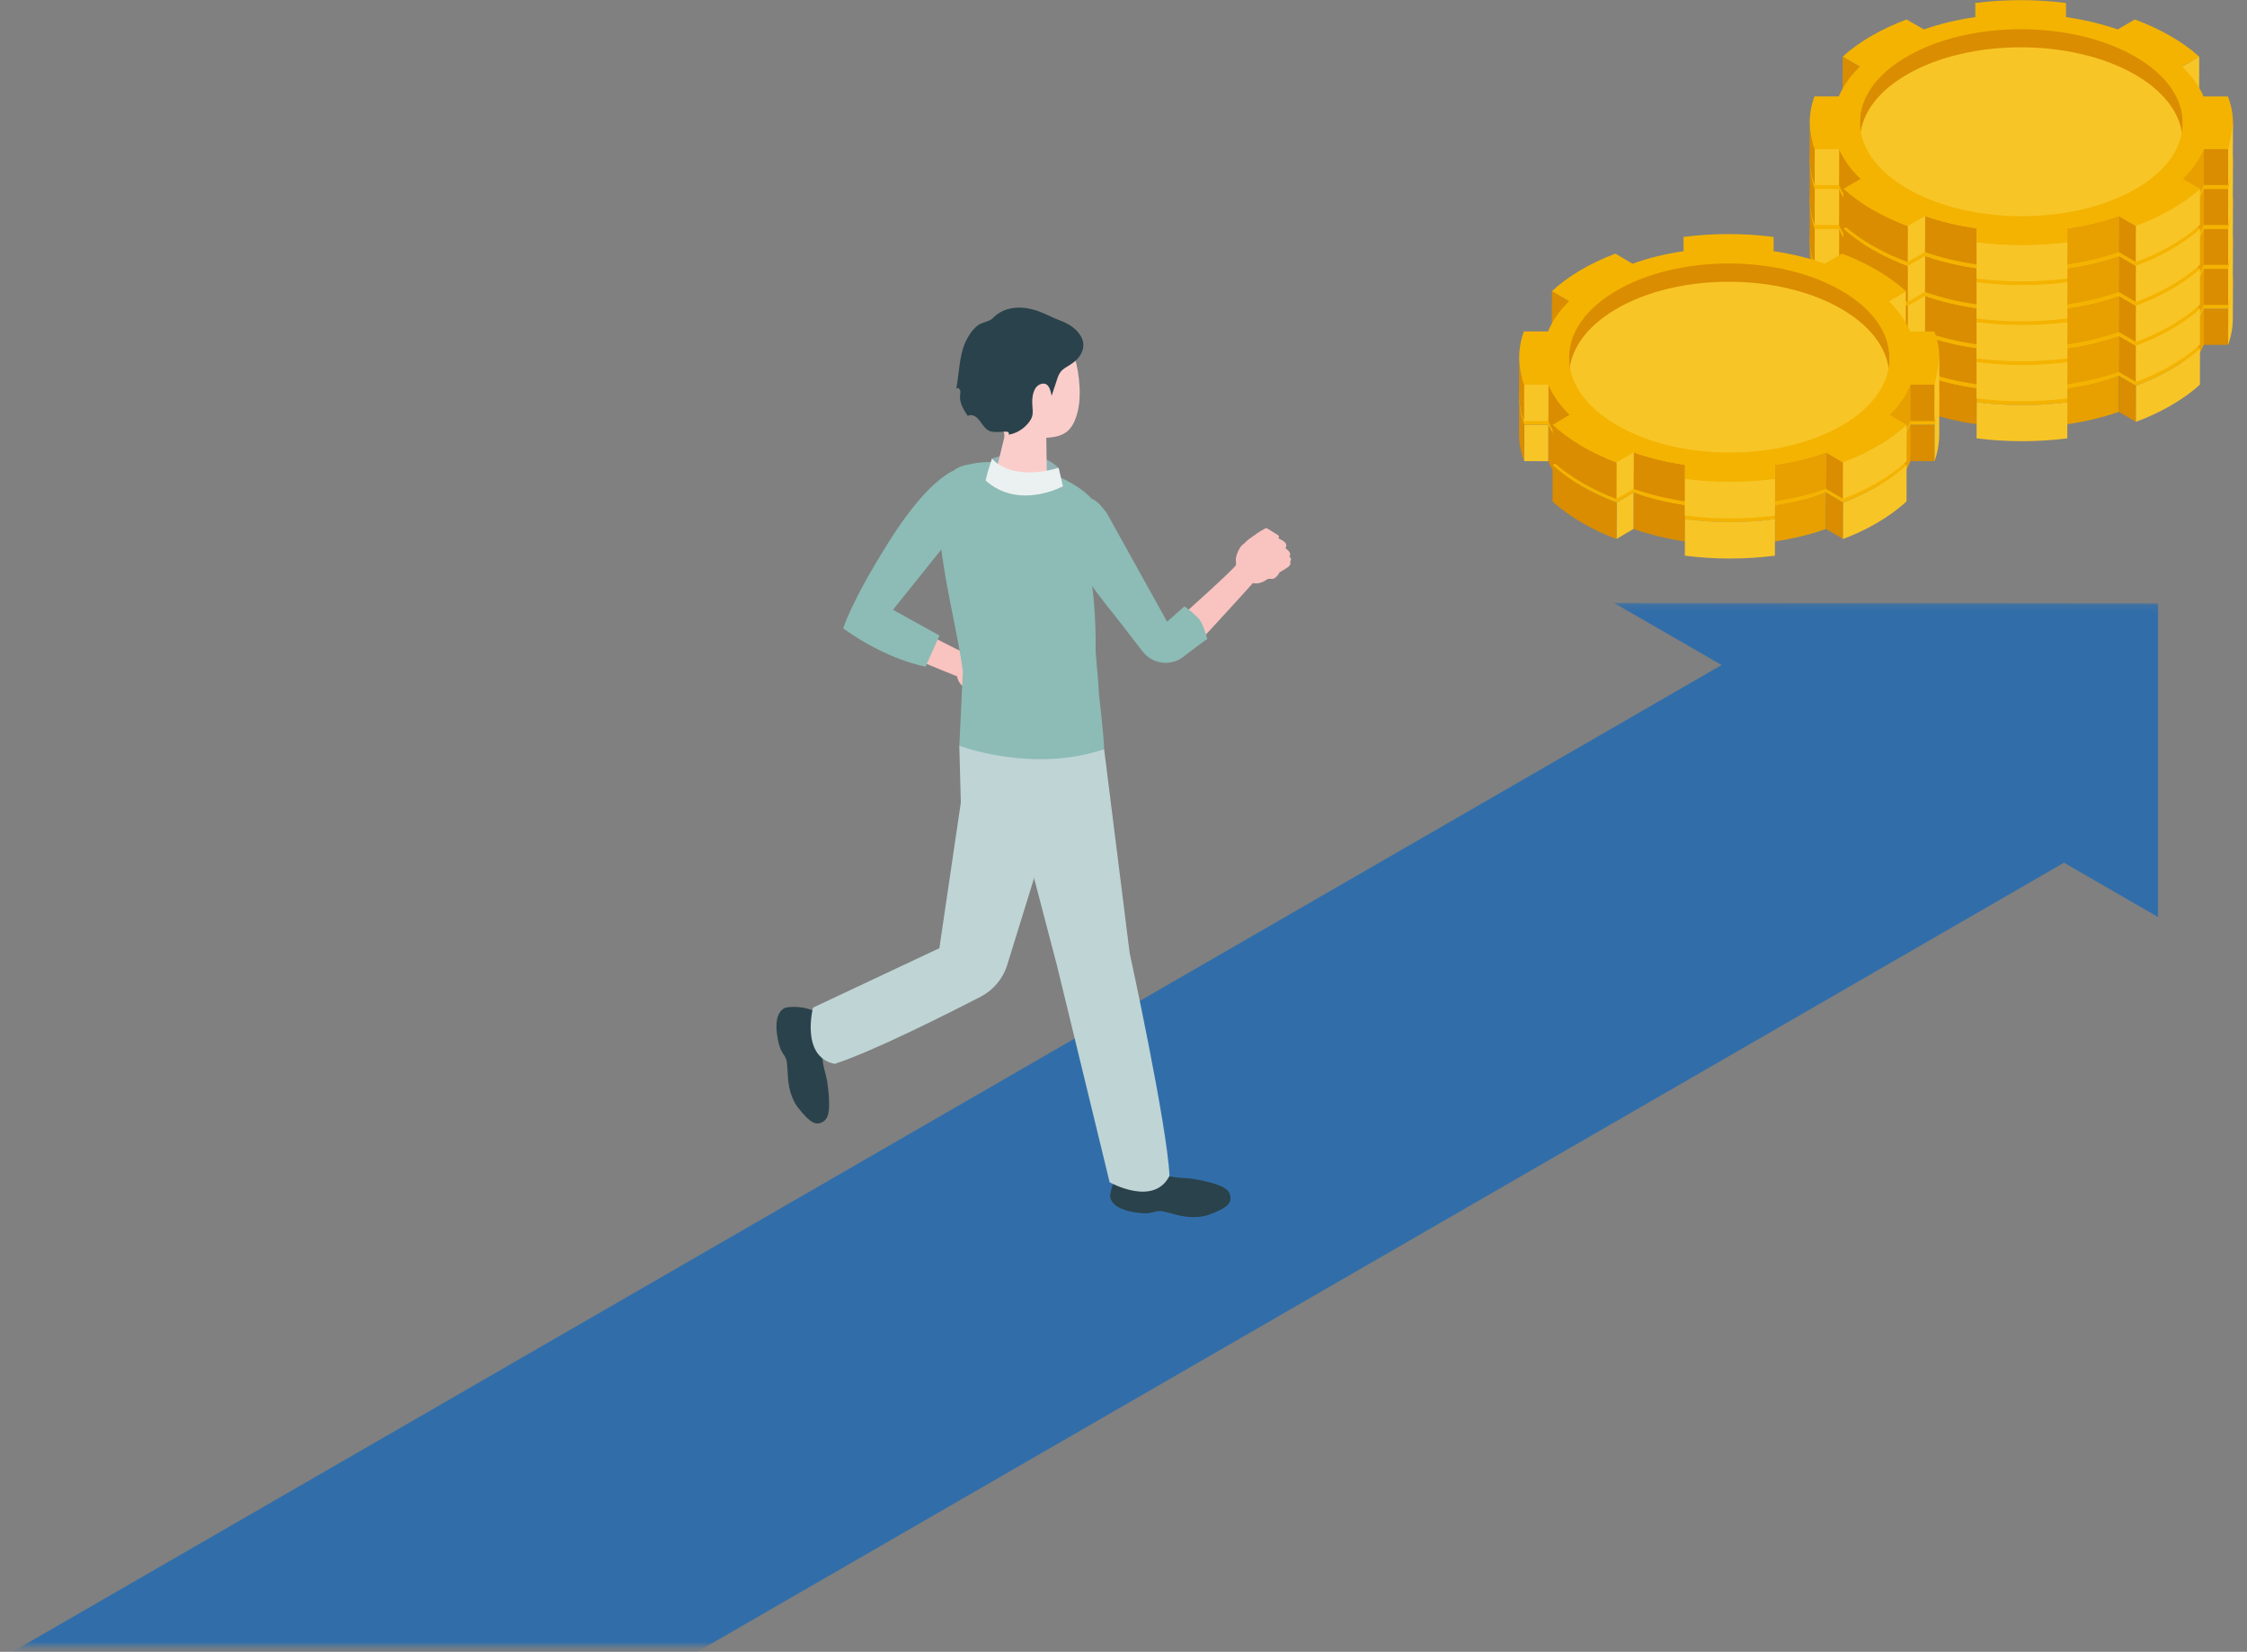 <svg width="336" height="247" viewBox="0 0 336 247" fill="none" xmlns="http://www.w3.org/2000/svg">
<rect x="0" y="0" width="336" height="247" fill="#808080" stroke="none"/>
<mask id="mask0_25067_25993" style="mask-type:alpha" maskUnits="userSpaceOnUse" x="0" y="90" width="323" height="157">
<rect y="90.156" width="323" height="156.034" fill="#D9D9D9"/>
</mask>
<g mask="url(#mask0_25067_25993)">
<path d="M241.346 90.156L322.716 137.135V90.224L241.346 90.156Z" fill="#316EA9"/>
<path d="M309.929 128.232L258.748 98.683L-6.955 252.087L44.248 281.649L308.989 128.8C309.311 128.616 309.621 128.426 309.927 128.232H309.929Z" fill="#316EA9"/>
</g>
<g clip-path="url(#clip0_25067_25993)">
<path d="M121.886 151.261C119.748 150.21 117.593 150.653 117.593 150.653C117.593 150.653 115.66 150.91 116.198 154.735C116.325 155.564 116.49 156.44 116.878 157.192C117.186 157.787 117.557 158.083 117.653 158.798C117.794 159.846 117.761 160.907 117.907 161.952C118.043 162.929 118.331 163.913 118.792 164.789C118.926 165.046 119.079 165.296 119.258 165.526C121.178 168 122.071 168.389 123.154 167.676C123.847 167.221 124.302 166.134 123.722 161.891C123.578 160.832 123.004 159.44 122.954 157.83C122.937 157.292 123.027 156.745 123.257 156.263C123.538 155.669 123.637 154.797 123.476 153.86C123.252 152.553 122.594 151.523 121.885 151.262L121.886 151.261Z" fill="#2A424B"/>
<path d="M121.395 151.208C122.269 151.063 123.202 152.252 123.477 153.86C123.753 155.468 123.268 156.889 122.395 157.032C121.52 157.175 120.588 155.988 120.311 154.38C120.035 152.773 120.521 151.352 121.394 151.209L121.395 151.208Z" fill="#2A424B"/>
</g>
<path d="M143.676 119.998L140.466 141.787L121.57 150.674C121.57 150.674 119.665 158.018 124.801 159.081C130.281 157.338 141.329 151.777 146.64 149.038C148.546 148.056 149.973 146.35 150.607 144.303L160.961 110.865L143.448 111.517L143.676 119.998Z" fill="#BFD4D5"/>
<g clip-path="url(#clip1_25067_25993)">
<path d="M167.914 174.766C166.254 176.475 166.009 178.662 166.009 178.662C166.009 178.662 165.656 180.579 169.46 181.25C170.288 181.385 171.172 181.499 172.007 181.362C172.668 181.253 173.064 180.992 173.774 181.121C174.814 181.312 175.813 181.671 176.852 181.855C177.824 182.027 178.848 182.057 179.824 181.89C180.11 181.842 180.394 181.773 180.668 181.674C183.614 180.613 184.261 179.884 183.918 178.633C183.698 177.834 182.806 177.065 178.591 176.306C177.539 176.115 176.038 176.231 174.492 175.781C173.974 175.63 173.483 175.376 173.095 175.009C172.617 174.557 171.818 174.194 170.878 174.057C169.565 173.867 168.382 174.174 167.914 174.768V174.766Z" fill="#2A424B"/>
<path d="M167.712 175.217C167.844 174.341 169.263 173.821 170.878 174.057C172.492 174.291 173.693 175.192 173.56 176.066C173.426 176.942 172.009 177.462 170.394 177.228C168.78 176.994 167.579 176.093 167.712 175.219V175.217Z" fill="#2A424B"/>
</g>
<path d="M150.386 115.105L158.065 144.429L165.928 176.788C165.928 176.788 172.539 180.509 174.88 175.818C174.502 168.092 168.923 142.503 168.923 142.503L165.101 112.018L150.386 115.103V115.105Z" fill="#BFD4D5"/>
<path d="M193.051 83.6C193.03 83.451 192.926 83.344 192.801 83.255C192.892 83.118 192.934 82.986 192.926 82.861C192.906 82.523 192.574 82.231 192.207 81.973C192.33 81.78 192.368 81.609 192.338 81.456C192.256 81.031 191.68 80.744 191.175 80.504C191.264 80.301 191.276 80.124 191.123 80.027C190.811 79.834 190.497 79.639 190.183 79.446C189.969 79.313 189.756 79.18 189.543 79.047C189.495 79.017 189.442 78.985 189.384 78.977C189.297 78.965 189.215 79.005 189.138 79.047C188.641 79.311 188.168 79.595 187.722 79.937C187.16 80.363 186.536 80.689 186.083 81.241C186.017 81.289 185.946 81.333 185.884 81.384C185.862 81.402 185.842 81.42 185.82 81.438C185.492 81.728 185.296 82.09 185.107 82.489C184.96 82.8 184.856 83.135 184.803 83.477C184.757 83.773 184.888 84.26 184.791 84.515C184.594 85.034 176.804 92.008 176.804 92.008L179.009 96.323C179.009 96.323 186.264 88.436 187.353 87.188C187.925 87.325 188.533 87.188 189.04 86.904C189.297 86.761 189.48 86.57 189.778 86.548C190.046 86.526 190.243 86.634 190.517 86.496C190.823 86.341 191.159 85.97 191.336 85.576C191.736 85.376 192.129 85.121 192.556 84.825C192.849 84.622 192.968 84.421 192.972 84.225C192.974 84.135 192.946 84.046 192.904 83.958C193.006 83.863 193.071 83.742 193.053 83.602L193.051 83.6Z" fill="#F9C3C0"/>
<path d="M148.446 105.272C148.578 105.203 148.643 105.067 148.683 104.918C148.844 104.956 148.981 104.95 149.096 104.9C149.406 104.765 149.567 104.354 149.683 103.921C149.907 103.972 150.08 103.948 150.215 103.867C150.585 103.644 150.657 103.006 150.71 102.448C150.931 102.46 151.102 102.412 151.14 102.235C151.215 101.875 151.291 101.515 151.366 101.154C151.418 100.909 151.468 100.661 151.521 100.416C151.533 100.359 151.545 100.301 151.533 100.243C151.515 100.158 151.448 100.094 151.384 100.035C150.965 99.659 150.537 99.313 150.064 99.009C149.47 98.629 148.951 98.154 148.279 97.914C148.21 97.87 148.146 97.818 148.075 97.775C148.051 97.761 148.027 97.747 148.003 97.733C147.618 97.524 147.212 97.463 146.773 97.423C146.429 97.391 146.081 97.409 145.741 97.475C145.447 97.534 145.034 97.824 144.761 97.82C144.205 97.814 134.986 92.879 134.986 92.879L131.688 96.429C131.688 96.429 141.581 100.545 143.127 101.14C143.195 101.724 143.531 102.247 143.97 102.627C144.193 102.821 144.435 102.929 144.557 103.199C144.67 103.443 144.634 103.666 144.859 103.875C145.111 104.109 145.572 104.298 146.004 104.33C146.33 104.638 146.703 104.92 147.127 105.22C147.419 105.427 147.649 105.467 147.834 105.405C147.92 105.377 147.993 105.318 148.061 105.25C148.186 105.314 148.321 105.332 148.448 105.268L148.446 105.272Z" fill="#F9C3C0"/>
<path d="M140.477 95.027L133.535 91.183L146.168 75.411C147.508 73.928 147.852 72.159 146.182 71.094C144.856 70.249 142.837 70.187 142.201 70.551C137.591 73.187 133.23 80.303 130.173 85.55C128.736 88.015 126.727 91.956 126.079 93.962C132.793 98.782 138.41 99.68 138.41 99.68L140.475 95.029L140.477 95.027Z" fill="#8CBCB5"/>
<path d="M148.335 68.571C148.335 68.571 154.369 66.279 158.293 69.956C158.567 71.117 158.943 72.709 158.943 72.709C158.943 72.709 153.201 76.15 147.232 72.389C147.486 71.368 148.335 68.569 148.335 68.569V68.571Z" fill="#91B1B3"/>
<path d="M164.319 103.638C164.158 100.104 163.79 98.404 163.83 96.415C163.876 94.168 163.625 86.448 162.5 84.5C160.896 81.719 164.311 79.565 164.238 75.948C161.783 71.314 151.069 67.9 144.806 69.47C136.239 70.619 142.594 89.708 143.981 100.41L143.449 111.515C143.449 111.515 154.502 115.687 165.102 112.018C165.102 110.42 164.319 103.638 164.319 103.638Z" fill="#8CBCB5"/>
<path d="M160.417 52.667C159.759 51.124 157.788 49.045 152.721 49.457C147.653 49.87 146.583 53.611 146.85 58.037C147.001 60.55 148.038 62.665 149.652 63.994C150.105 64.366 150.282 64.974 150.143 65.541C149.762 67.095 149.086 69.878 149.086 69.878C149.098 70.79 150.773 71.659 152.827 71.822C154.882 71.985 156.536 71.377 156.524 70.466L156.456 65.463C159.215 65.308 160.445 64.408 161.163 61.476C161.86 58.636 161.173 54.44 160.417 52.667Z" fill="#FACDCB"/>
<path d="M148.336 68.572C148.336 68.572 150.884 72.084 158.294 69.957L158.944 72.71C158.944 72.71 152.369 76.326 147.378 71.849C147.636 70.599 148.336 68.572 148.336 68.572Z" fill="#EBF1F1"/>
<g clip-path="url(#clip2_25067_25993)">
<path d="M157.252 59.192C157.548 58.301 157.849 57.41 158.139 56.517C158.668 54.887 159.744 54.973 160.927 53.853C161.645 53.173 162.141 52.161 161.963 51.176C161.892 50.782 161.718 50.415 161.502 50.084C160.797 49.006 159.677 48.352 158.511 47.923C157.366 47.501 156.345 46.907 155.197 46.508C152.868 45.699 150.179 45.709 148.379 47.65C147.999 48.059 146.751 48.222 146.214 48.653C145.454 49.263 144.873 50.086 144.449 50.969C143.417 53.119 143.445 55.75 143 58.074C143.204 57.927 143.501 58.12 143.576 58.363C143.652 58.606 143.588 58.869 143.56 59.121C143.447 60.237 144.093 61.269 144.71 62.196C145.055 61.986 145.511 62.066 145.85 62.285C146.759 62.873 147.027 64.209 148.183 64.514C148.857 64.693 149.664 64.556 150.347 64.542C150.49 64.54 150.647 64.542 150.761 64.629C150.876 64.717 150.908 64.926 150.784 65C151.875 64.841 152.892 64.255 153.628 63.422C154.563 62.365 154.457 61.835 154.369 60.583C154.273 59.228 154.555 57.739 155.687 57.412C156.766 57.1 157.082 58.242 157.25 59.19L157.252 59.192Z" fill="#2A424B"/>
</g>
<path d="M177.126 90.663L174.518 92.963L165.518 76.749C162.775 73.011 162.441 74.949 160.895 76.094C159.669 77.004 159.204 77.932 159.313 78.632C160.104 83.728 163.123 87.61 166.82 92.2C167.802 93.42 169.414 95.591 170.915 97.479C172.394 99.339 175.097 99.665 176.969 98.2C178.947 96.65 180.531 95.539 180.531 95.539C180.531 95.539 179.98 93.482 179.412 92.708C178.879 91.979 177.126 90.665 177.126 90.665V90.663Z" fill="#8CBCB5"/>
<g clip-path="url(#clip3_25067_25993)">
<path fill-rule="evenodd" clip-rule="evenodd" d="M278.123 42.168L278.108 47.564C278.108 46.034 278.587 44.453 279.371 43.125C281.83 39.157 285.957 36.945 290.229 35.487C293.871 34.363 297.084 33.811 300.863 33.681C306.202 33.565 311.512 34.283 316.437 36.365C317.402 36.771 318.352 37.235 319.259 37.757C324.01 40.507 326.389 44.104 326.382 47.709L326.396 42.313C326.418 33.898 315.733 28.574 304.338 27.863C291.651 27.08 278.123 31.911 278.123 42.175V42.168Z" fill="#DA8D00"/>
<path fill-rule="evenodd" clip-rule="evenodd" d="M319.265 35.059C328.695 40.5 328.739 49.385 319.367 54.826C309.995 60.273 294.668 60.273 285.238 54.826C275.808 49.385 275.757 40.5 285.129 35.059C294.501 29.612 309.835 29.612 319.265 35.059Z" fill="#F8C527"/>
<path fill-rule="evenodd" clip-rule="evenodd" d="M309.133 58.039L309.118 63.436C311.7 63.059 314.363 62.464 316.822 61.586L316.836 56.19C314.406 57.053 311.686 57.677 309.133 58.039ZM329.545 51.547L329.777 48.885L329.559 46.15C328.87 47.812 327.659 49.429 326.397 50.64V56.037C326.621 55.805 326.846 55.566 327.064 55.334C328.079 54.224 328.964 52.947 329.545 51.554V51.547Z" fill="#E7A000"/>
<path fill-rule="evenodd" clip-rule="evenodd" d="M328.855 32.361L328.848 37.751L326.28 39.245L326.302 33.848L328.855 32.361Z" fill="#F8C527"/>
<path fill-rule="evenodd" clip-rule="evenodd" d="M278.13 33.848L278.115 39.245L275.533 37.758L275.547 32.361L278.13 33.848ZM295.589 63.436L295.604 58.039C293.014 57.655 290.309 57.06 287.842 56.19L287.828 61.587C290.294 62.443 293 63.074 295.582 63.436H295.589ZM275.011 46.172L274.996 51.569C275.671 53.121 276.744 54.623 278.209 56.03L278.224 50.633C276.751 49.233 275.685 47.725 275.011 46.172Z" fill="#DA8D00"/>
<path fill-rule="evenodd" clip-rule="evenodd" d="M333.193 46.172L333.185 51.561H329.544L329.558 46.172H333.193Z" fill="#DA8D00"/>
<path fill-rule="evenodd" clip-rule="evenodd" d="M275.01 46.172L274.996 51.569L271.354 51.561L271.369 46.172H275.01Z" fill="#F8C527"/>
<path fill-rule="evenodd" clip-rule="evenodd" d="M319.411 57.684L319.396 63.073L316.821 61.586L316.836 56.19L319.411 57.684Z" fill="#DA8D00"/>
<path fill-rule="evenodd" clip-rule="evenodd" d="M287.85 56.19L287.835 61.586L285.268 63.073L285.282 57.684L287.85 56.19Z" fill="#F8C527"/>
<path fill-rule="evenodd" clip-rule="evenodd" d="M285.282 57.684C281.837 56.415 278.391 54.565 275.656 52.128L275.642 57.524C278.29 59.896 281.866 61.848 285.268 63.081L285.282 57.684ZM270.615 42.147L270.601 47.543C270.601 48.885 270.847 50.234 271.348 51.562L271.362 46.165C270.854 44.845 270.608 43.496 270.608 42.147H270.615Z" fill="#DA8D00"/>
<path fill-rule="evenodd" clip-rule="evenodd" d="M319.374 52.127C309.981 57.59 294.704 57.59 285.253 52.127C275.794 46.665 275.743 37.816 285.137 32.361C294.537 26.892 309.821 26.892 319.273 32.361C328.732 37.816 328.775 46.665 319.381 52.127H319.374ZM333.149 38.316H329.508C328.84 36.764 327.767 35.255 326.294 33.848L328.855 32.361C327.643 31.266 326.222 30.236 324.561 29.285C322.907 28.328 321.115 27.501 319.229 26.805L316.661 28.299C314.231 27.45 311.627 26.834 308.943 26.449L308.929 24.338C304.461 23.773 299.825 23.773 295.364 24.338L295.379 26.449C292.695 26.826 290.098 27.45 287.683 28.299L285.1 26.805C283.222 27.508 281.437 28.328 279.798 29.285C278.151 30.243 276.744 31.273 275.54 32.361L278.122 33.848C276.664 35.255 275.613 36.757 274.96 38.309H271.326C270.368 40.899 270.383 43.583 271.369 46.172H275.01C275.685 47.724 276.751 49.233 278.224 50.633L275.656 52.127C276.867 53.215 278.296 54.253 279.95 55.203C281.597 56.16 283.389 56.98 285.282 57.684L287.85 56.197C290.28 57.045 292.884 57.655 295.568 58.047L295.582 60.157C300.05 60.723 304.685 60.723 309.146 60.157L309.132 58.047C311.809 57.662 314.405 57.045 316.835 56.197L319.411 57.684C321.289 56.98 323.066 56.16 324.706 55.203C326.352 54.245 327.774 53.215 328.978 52.127L326.396 50.64C327.854 49.233 328.906 47.724 329.558 46.172H333.193C334.157 43.583 334.143 40.899 333.149 38.316Z" fill="#F4B300"/>
<path fill-rule="evenodd" clip-rule="evenodd" d="M333.192 46.172L333.178 51.569C333.62 50.343 333.882 48.957 333.882 47.652L333.896 42.255C333.896 42.676 333.432 45.251 333.185 46.172H333.192ZM295.582 60.15L295.567 65.547C299.999 66.112 304.7 66.112 309.132 65.547L309.146 60.15C304.758 60.716 299.97 60.716 295.582 60.15ZM328.956 57.524L328.971 52.127C326.251 54.579 322.783 56.421 319.403 57.684L319.389 63.08C322.776 61.818 326.229 59.983 328.949 57.524H328.956Z" fill="#F8C527"/>
<path fill-rule="evenodd" clip-rule="evenodd" d="M278.123 36.198L278.108 41.595C278.108 40.064 278.587 38.483 279.371 37.155C281.83 33.188 285.957 30.975 290.229 29.517C293.871 28.393 297.084 27.842 300.863 27.711C306.202 27.595 311.512 28.313 316.437 30.395C317.402 30.801 318.352 31.265 319.259 31.788C324.01 34.537 326.389 38.135 326.382 41.74L326.396 36.343C326.418 27.929 315.733 22.604 304.338 21.894C291.651 21.11 278.123 25.941 278.123 36.205V36.198Z" fill="#DA8D00"/>
<path fill-rule="evenodd" clip-rule="evenodd" d="M319.265 29.083C328.695 34.523 328.739 43.409 319.367 48.849C309.995 54.297 294.668 54.297 285.238 48.849C275.808 43.409 275.757 34.523 285.129 29.083C294.501 23.635 309.835 23.635 319.265 29.083Z" fill="#F8C527"/>
<path fill-rule="evenodd" clip-rule="evenodd" d="M309.133 52.063L309.118 57.459C311.7 57.082 314.363 56.487 316.822 55.61L316.836 50.213C314.406 51.076 311.686 51.7 309.133 52.063ZM329.545 45.571L329.777 42.908L329.559 40.174C328.87 41.835 327.659 43.453 326.397 44.664V50.061C326.621 49.828 326.846 49.589 327.064 49.357C328.079 48.247 328.964 46.971 329.545 45.578V45.571Z" fill="#E7A000"/>
<path fill-rule="evenodd" clip-rule="evenodd" d="M328.855 26.384L328.848 31.781L326.28 33.268L326.302 27.871L328.855 26.384Z" fill="#F8C527"/>
<path fill-rule="evenodd" clip-rule="evenodd" d="M278.13 27.871L278.115 33.268L275.533 31.781L275.547 26.384L278.13 27.871ZM295.589 57.459L295.604 52.062C293.014 51.678 290.309 51.083 287.842 50.212L287.828 55.609C290.294 56.465 293 57.096 295.582 57.459H295.589ZM275.011 40.195L274.996 45.592C275.671 47.144 276.744 48.645 278.209 50.053L278.224 44.656C276.751 43.256 275.685 41.747 275.011 40.195Z" fill="#DA8D00"/>
<path fill-rule="evenodd" clip-rule="evenodd" d="M333.193 40.195L333.185 45.592H329.544L329.558 40.195H333.193Z" fill="#DA8D00"/>
<path fill-rule="evenodd" clip-rule="evenodd" d="M275.01 40.195L274.996 45.599L271.354 45.592L271.369 40.195H275.01Z" fill="#F8C527"/>
<path fill-rule="evenodd" clip-rule="evenodd" d="M319.411 51.707L319.396 57.103L316.821 55.617L316.836 50.22L319.411 51.707Z" fill="#DA8D00"/>
<path fill-rule="evenodd" clip-rule="evenodd" d="M287.85 50.22L287.835 55.617L285.268 57.103L285.282 51.707L287.85 50.22Z" fill="#F8C527"/>
<path fill-rule="evenodd" clip-rule="evenodd" d="M285.282 51.707C281.837 50.438 278.391 48.588 275.656 46.151L275.642 51.547C278.29 53.919 281.866 55.871 285.268 57.104L285.282 51.707ZM270.615 36.177L270.601 41.574C270.601 42.916 270.847 44.265 271.348 45.592L271.362 40.195C270.854 38.875 270.608 37.526 270.608 36.177H270.615Z" fill="#DA8D00"/>
<path fill-rule="evenodd" clip-rule="evenodd" d="M319.374 46.151C309.981 51.613 294.704 51.613 285.253 46.151C275.794 40.689 275.743 31.839 285.137 26.384C294.537 20.915 309.821 20.915 319.273 26.384C328.732 31.839 328.775 40.689 319.381 46.151H319.374ZM333.149 32.34H329.508C328.84 30.788 327.767 29.279 326.294 27.872L328.855 26.384C327.643 25.289 326.222 24.259 324.561 23.309C322.907 22.351 321.115 21.524 319.229 20.828L316.661 22.322C314.231 21.474 311.627 20.857 308.943 20.473L308.929 18.362C304.461 17.796 299.825 17.796 295.364 18.362L295.379 20.473C292.695 20.85 290.098 21.474 287.683 22.322L285.1 20.828C283.222 21.532 281.437 22.359 279.798 23.309C278.151 24.266 276.744 25.296 275.54 26.384L278.122 27.872C276.664 29.279 275.613 30.788 274.96 32.333H271.326C270.368 34.922 270.383 37.606 271.369 40.196H275.01C275.685 41.748 276.751 43.257 278.224 44.657L275.656 46.151C276.867 47.239 278.296 48.276 279.95 49.226C281.597 50.184 283.389 51.004 285.282 51.707L287.85 50.22C290.28 51.069 292.884 51.685 295.568 52.07L295.582 54.181C300.05 54.746 304.685 54.746 309.146 54.181L309.132 52.07C311.809 51.685 314.405 51.069 316.835 50.22L319.411 51.707C321.289 51.011 323.066 50.184 324.706 49.226C326.352 48.269 327.774 47.239 328.978 46.151L326.396 44.664C327.854 43.257 328.906 41.748 329.558 40.196H333.193C334.157 37.606 334.143 34.922 333.149 32.34Z" fill="#F4B300"/>
<path fill-rule="evenodd" clip-rule="evenodd" d="M333.192 40.195L333.178 45.592C333.62 44.366 333.882 42.981 333.882 41.675L333.896 36.278C333.896 36.699 333.432 39.274 333.185 40.195H333.192ZM295.582 54.173L295.567 59.57C299.999 60.136 304.7 60.136 309.132 59.57L309.146 54.173C304.758 54.739 299.97 54.739 295.582 54.173ZM328.956 51.547L328.971 46.151C326.251 48.602 322.783 50.445 319.403 51.707L319.389 57.104C322.776 55.842 326.229 54.006 328.949 51.547H328.956Z" fill="#F8C527"/>
<path fill-rule="evenodd" clip-rule="evenodd" d="M278.123 30.221L278.108 35.618C278.108 34.088 278.587 32.506 279.371 31.179C281.83 27.211 285.957 24.999 290.229 23.541C293.871 22.416 297.084 21.865 300.863 21.735C306.202 21.618 311.512 22.337 316.437 24.418C317.402 24.825 318.352 25.289 319.259 25.811C324.01 28.56 326.389 32.158 326.382 35.763L326.396 30.366C326.418 21.952 315.733 16.628 304.338 15.917C291.651 15.134 278.123 19.965 278.123 30.229V30.221Z" fill="#DA8D00"/>
<path fill-rule="evenodd" clip-rule="evenodd" d="M319.265 23.105C328.695 28.546 328.739 37.431 319.367 42.872C309.995 48.319 294.668 48.319 285.238 42.872C275.808 37.431 275.757 28.546 285.129 23.105C294.501 17.658 309.835 17.658 319.265 23.105Z" fill="#F8C527"/>
<path fill-rule="evenodd" clip-rule="evenodd" d="M309.133 46.092L309.118 51.489C311.7 51.112 314.363 50.517 316.822 49.639L316.836 44.242C314.406 45.105 311.686 45.729 309.133 46.092ZM329.545 39.6L329.777 36.938L329.559 34.203C328.87 35.864 327.659 37.482 326.397 38.693V44.09C326.621 43.858 326.846 43.618 327.064 43.386C328.079 42.276 328.964 41 329.545 39.607V39.6Z" fill="#E7A000"/>
<path fill-rule="evenodd" clip-rule="evenodd" d="M328.855 20.414L328.848 25.804L326.28 27.298L326.302 21.901L328.855 20.414Z" fill="#F8C527"/>
<path fill-rule="evenodd" clip-rule="evenodd" d="M278.13 21.901L278.115 27.298L275.533 25.811L275.547 20.414L278.13 21.901ZM295.589 51.489L295.604 46.092C293.014 45.708 290.309 45.113 287.842 44.243L287.828 49.639C290.294 50.495 293 51.126 295.582 51.489H295.589ZM275.011 34.225L274.996 39.622C275.671 41.174 276.744 42.676 278.209 44.083L278.224 38.686C276.751 37.286 275.685 35.778 275.011 34.225Z" fill="#DA8D00"/>
<path fill-rule="evenodd" clip-rule="evenodd" d="M333.193 34.226L333.185 39.615H329.544L329.558 34.226H333.193Z" fill="#DA8D00"/>
<path fill-rule="evenodd" clip-rule="evenodd" d="M275.01 34.226L274.996 39.622L271.354 39.615L271.369 34.226H275.01Z" fill="#F8C527"/>
<path fill-rule="evenodd" clip-rule="evenodd" d="M319.411 45.736L319.396 51.126L316.821 49.639L316.836 44.242L319.411 45.736Z" fill="#DA8D00"/>
<path fill-rule="evenodd" clip-rule="evenodd" d="M287.85 44.242L287.835 49.639L285.268 51.126L285.282 45.736L287.85 44.242Z" fill="#F8C527"/>
<path fill-rule="evenodd" clip-rule="evenodd" d="M285.282 45.737C281.837 44.467 278.391 42.618 275.656 40.18L275.642 45.577C278.29 47.949 281.866 49.9 285.268 51.133L285.282 45.737ZM270.615 30.199L270.601 35.596C270.601 36.938 270.847 38.287 271.348 39.615L271.362 34.218C270.854 32.898 270.608 31.548 270.608 30.199H270.615Z" fill="#DA8D00"/>
<path fill-rule="evenodd" clip-rule="evenodd" d="M319.374 40.18C309.981 45.642 294.704 45.642 285.253 40.18C275.794 34.718 275.743 25.869 285.137 20.414C294.537 14.944 309.821 14.944 319.273 20.414C328.732 25.869 328.775 34.718 319.381 40.18H319.374ZM333.149 26.369H329.508C328.84 24.817 327.767 23.308 326.294 21.901L328.855 20.414C327.643 19.318 326.222 18.288 324.561 17.338C322.907 16.381 321.115 15.554 319.229 14.857L316.661 16.352C314.231 15.503 311.627 14.886 308.943 14.502L308.929 12.391C304.461 11.825 299.825 11.825 295.364 12.391L295.379 14.502C292.695 14.879 290.098 15.503 287.683 16.352L285.1 14.857C283.222 15.561 281.437 16.388 279.798 17.338C278.151 18.296 276.744 19.326 275.54 20.414L278.122 21.901C276.664 23.308 275.613 24.817 274.96 26.362H271.326C270.368 28.951 270.383 31.635 271.369 34.225H275.01C275.685 35.777 276.751 37.286 278.224 38.686L275.656 40.18C276.867 41.268 278.296 42.306 279.95 43.256C281.597 44.213 283.389 45.033 285.282 45.736L287.85 44.249C290.28 45.098 292.884 45.715 295.568 46.099L295.582 48.203C300.05 48.769 304.685 48.769 309.146 48.203L309.132 46.099C311.809 45.715 314.405 45.098 316.835 44.249L319.411 45.736C321.289 45.033 323.066 44.213 324.706 43.256C326.352 42.298 327.774 41.268 328.978 40.18L326.396 38.693C327.854 37.286 328.906 35.777 329.558 34.225H333.193C334.157 31.635 334.143 28.951 333.149 26.369Z" fill="#F4B300"/>
<path fill-rule="evenodd" clip-rule="evenodd" d="M333.192 34.226L333.178 39.622C333.62 38.397 333.882 37.011 333.882 35.705L333.896 30.309C333.896 30.729 333.432 33.304 333.185 34.226H333.192ZM295.582 48.196L295.567 53.593C299.999 54.159 304.7 54.159 309.132 53.593L309.146 48.196C304.758 48.762 299.97 48.762 295.582 48.196ZM328.956 45.578L328.971 40.181C326.251 42.633 322.783 44.475 319.403 45.737L319.389 51.134C322.776 49.872 326.229 48.037 328.949 45.578H328.956Z" fill="#F8C527"/>
<path fill-rule="evenodd" clip-rule="evenodd" d="M278.123 24.252L278.108 29.648C278.108 28.118 278.587 26.537 279.371 25.209C281.83 21.241 285.957 19.029 290.229 17.571C293.871 16.447 297.084 15.895 300.863 15.765C306.202 15.649 311.512 16.367 316.437 18.449C317.402 18.855 318.352 19.319 319.259 19.841C324.01 22.59 326.389 26.188 326.382 29.794L326.396 24.397C326.418 15.982 315.733 10.658 304.338 9.947C291.651 9.164 278.123 13.995 278.123 24.259V24.252Z" fill="#DA8D00"/>
<path fill-rule="evenodd" clip-rule="evenodd" d="M319.265 17.136C328.695 22.576 328.739 31.462 319.367 36.902C309.995 42.349 294.668 42.349 285.238 36.902C275.808 31.462 275.757 22.576 285.129 17.136C294.501 11.688 309.835 11.688 319.265 17.136Z" fill="#F8C527"/>
<path fill-rule="evenodd" clip-rule="evenodd" d="M309.133 40.115L309.118 45.512C311.7 45.135 314.363 44.54 316.822 43.663L316.836 38.266C314.406 39.129 311.686 39.753 309.133 40.115ZM329.545 33.623L329.777 30.961L329.559 28.227C328.87 29.888 327.659 31.505 326.397 32.717V38.113C326.621 37.881 326.846 37.642 327.064 37.41C328.079 36.3 328.964 35.023 329.545 33.631V33.623Z" fill="#E7A000"/>
<path fill-rule="evenodd" clip-rule="evenodd" d="M328.855 14.437L328.848 19.833L326.28 21.32L326.302 15.924L328.855 14.437Z" fill="#F8C527"/>
<path fill-rule="evenodd" clip-rule="evenodd" d="M278.13 15.924L278.115 21.32L275.533 19.833L275.547 14.437L278.13 15.924ZM295.589 45.511L295.604 40.115C293.014 39.73 290.309 39.136 287.842 38.265L287.828 43.662C290.294 44.518 293 45.149 295.582 45.511H295.589ZM275.011 28.248L274.996 33.644C275.671 35.197 276.744 36.698 278.209 38.105L278.224 32.709C276.751 31.309 275.685 29.8 275.011 28.248Z" fill="#DA8D00"/>
<path fill-rule="evenodd" clip-rule="evenodd" d="M333.193 28.248L333.185 33.645H329.544L329.558 28.248H333.193Z" fill="#DA8D00"/>
<path fill-rule="evenodd" clip-rule="evenodd" d="M275.01 28.248L274.996 33.652L271.354 33.645L271.369 28.248H275.01Z" fill="#F8C527"/>
<path fill-rule="evenodd" clip-rule="evenodd" d="M319.411 39.76L319.396 45.156L316.821 43.662L316.836 38.273L319.411 39.76Z" fill="#DA8D00"/>
<path fill-rule="evenodd" clip-rule="evenodd" d="M287.85 38.273L287.835 43.662L285.268 45.156L285.282 39.76L287.85 38.273Z" fill="#F8C527"/>
<path fill-rule="evenodd" clip-rule="evenodd" d="M285.282 39.76C281.837 38.49 278.391 36.641 275.656 34.203L275.642 39.6C278.29 41.972 281.866 43.923 285.268 45.157L285.282 39.76ZM270.615 24.23L270.601 29.626C270.601 30.968 270.847 32.317 271.348 33.645L271.362 28.248C270.854 26.928 270.608 25.579 270.608 24.23H270.615Z" fill="#DA8D00"/>
<path fill-rule="evenodd" clip-rule="evenodd" d="M319.374 34.204C309.981 39.666 294.704 39.666 285.253 34.204C275.794 28.741 275.743 19.892 285.137 14.437C294.537 8.968 309.821 8.968 319.273 14.437C328.732 19.892 328.775 28.741 319.381 34.204H319.374ZM333.149 20.392H329.508C328.84 18.84 327.767 17.331 326.294 15.924L328.855 14.437C327.643 13.342 326.222 12.312 324.561 11.362C322.907 10.404 321.115 9.577 319.229 8.881L316.661 10.375C314.231 9.526 311.627 8.91 308.943 8.525L308.929 6.415C304.461 5.849 299.825 5.849 295.364 6.415L295.379 8.525C292.695 8.903 290.098 9.526 287.683 10.375L285.1 8.881C283.222 9.584 281.437 10.404 279.798 11.362C278.151 12.319 276.744 13.349 275.54 14.437L278.122 15.924C276.664 17.331 275.613 18.833 274.96 20.385H271.326C270.368 22.975 270.383 25.659 271.369 28.248H275.01C275.685 29.801 276.751 31.309 278.224 32.709L275.656 34.204C276.867 35.292 278.296 36.329 279.95 37.279C281.597 38.237 283.389 39.056 285.282 39.76L287.85 38.273C290.28 39.122 292.884 39.738 295.568 40.123L295.582 42.226C300.05 42.792 304.685 42.792 309.146 42.226L309.132 40.123C311.809 39.738 314.405 39.122 316.835 38.273L319.411 39.76C321.289 39.064 323.066 38.237 324.706 37.279C326.352 36.322 327.774 35.292 328.978 34.204L326.396 32.717C327.854 31.309 328.906 29.801 329.558 28.248H333.193C334.157 25.659 334.143 22.975 333.149 20.392Z" fill="#F4B300"/>
<path fill-rule="evenodd" clip-rule="evenodd" d="M333.192 28.248L333.178 33.645C333.62 32.419 333.882 31.034 333.882 29.728L333.896 24.331C333.896 24.752 333.432 27.327 333.185 28.248H333.192ZM295.582 42.226L295.567 47.623C299.999 48.189 304.7 48.189 309.132 47.623L309.146 42.226C304.758 42.792 299.97 42.792 295.582 42.226ZM328.956 39.6L328.971 34.203C326.251 36.655 322.783 38.498 319.403 39.76L319.389 45.157C322.776 43.894 326.229 42.059 328.949 39.6H328.956Z" fill="#F8C527"/>
<path fill-rule="evenodd" clip-rule="evenodd" d="M278.123 18.274L278.108 23.671C278.108 22.141 278.587 20.559 279.371 19.232C281.83 15.264 285.957 13.052 290.229 11.594C293.871 10.47 297.084 9.918 300.863 9.788C306.202 9.672 311.512 10.39 316.437 12.472C317.402 12.878 318.352 13.342 319.259 13.864C324.01 16.613 326.389 20.211 326.382 23.816L326.396 18.42C326.418 10.005 315.733 4.681 304.338 3.97C291.658 3.18 278.123 8.011 278.123 18.274Z" fill="#DA8D00"/>
<path fill-rule="evenodd" clip-rule="evenodd" d="M319.265 11.159C328.695 16.599 328.739 25.485 319.367 30.925C309.995 36.373 294.668 36.373 285.238 30.925C275.808 25.485 275.757 16.599 285.129 11.159C294.501 5.711 309.835 5.711 319.265 11.159Z" fill="#F8C527"/>
<path fill-rule="evenodd" clip-rule="evenodd" d="M309.133 34.146L309.118 39.542C311.7 39.165 314.363 38.571 316.822 37.693L316.836 32.296C314.406 33.159 311.686 33.783 309.133 34.146ZM329.545 27.654L329.777 24.991L329.559 22.257C328.87 23.918 327.659 25.535 326.397 26.747V32.144C326.621 31.912 326.846 31.672 327.064 31.44C328.079 30.33 328.964 29.054 329.545 27.661V27.654Z" fill="#E7A000"/>
<path fill-rule="evenodd" clip-rule="evenodd" d="M328.855 8.46L328.848 13.857L326.28 15.344L326.302 9.954L328.855 8.46Z" fill="#F8C527"/>
<path fill-rule="evenodd" clip-rule="evenodd" d="M278.13 9.954L278.115 15.351L275.533 13.864L275.547 8.467L278.13 9.954ZM295.589 39.542L295.604 34.145C293.014 33.761 290.309 33.166 287.842 32.295L287.828 37.692C290.294 38.548 293 39.179 295.582 39.542H295.589ZM275.011 22.278L274.996 27.675C275.671 29.227 276.744 30.729 278.209 32.136L278.224 26.739C276.751 25.339 275.685 23.83 275.011 22.278Z" fill="#DA8D00"/>
<path fill-rule="evenodd" clip-rule="evenodd" d="M333.193 22.278L333.185 27.668H329.544L329.558 22.278H333.193Z" fill="#DA8D00"/>
<path fill-rule="evenodd" clip-rule="evenodd" d="M275.01 22.278L274.996 27.675L271.354 27.668L271.369 22.278H275.01Z" fill="#F8C527"/>
<path fill-rule="evenodd" clip-rule="evenodd" d="M319.411 33.79L319.396 39.18L316.821 37.693L316.836 32.296L319.411 33.79Z" fill="#DA8D00"/>
<path fill-rule="evenodd" clip-rule="evenodd" d="M287.85 32.296L287.835 37.693L285.268 39.18L285.282 33.79L287.85 32.296Z" fill="#F8C527"/>
<path fill-rule="evenodd" clip-rule="evenodd" d="M285.282 33.79C281.837 32.521 278.391 30.671 275.656 28.234L275.642 33.631C278.29 36.003 281.866 37.954 285.268 39.187L285.282 33.79ZM270.615 18.253L270.601 23.65C270.601 24.992 270.847 26.341 271.348 27.668L271.362 22.271C270.854 20.951 270.608 19.602 270.608 18.253H270.615Z" fill="#DA8D00"/>
<path fill-rule="evenodd" clip-rule="evenodd" d="M319.374 28.234C309.981 33.696 294.704 33.696 285.253 28.234C275.794 22.772 275.743 13.922 285.137 8.467C294.537 3.005 309.821 3.005 319.273 8.467C328.732 13.922 328.775 22.772 319.381 28.234H319.374ZM333.149 14.423H329.508C328.84 12.87 327.767 11.362 326.294 9.954L328.855 8.467C327.643 7.372 326.222 6.342 324.561 5.392C322.907 4.434 321.115 3.607 319.229 2.911L316.661 4.405C314.231 3.557 311.627 2.94 308.943 2.556L308.929 0.445C304.461 -0.121 299.825 -0.121 295.364 0.445L295.379 2.556C292.695 2.933 290.098 3.557 287.683 4.405L285.1 2.911C283.222 3.615 281.437 4.442 279.798 5.392C278.151 6.349 276.744 7.379 275.54 8.467L278.122 9.954C276.664 11.362 275.613 12.87 274.96 14.415H271.326C270.368 17.005 270.383 19.689 271.369 22.279H275.01C275.685 23.831 276.751 25.34 278.224 26.74L275.656 28.234C276.867 29.322 278.296 30.359 279.95 31.309C281.597 32.267 283.389 33.087 285.282 33.79L287.85 32.303C290.28 33.152 292.884 33.769 295.568 34.153L295.582 36.264C300.05 36.83 304.685 36.83 309.146 36.264L309.132 34.153C311.809 33.769 314.405 33.152 316.835 32.303L319.411 33.79C321.289 33.087 323.066 32.267 324.706 31.309C326.352 30.352 327.774 29.322 328.978 28.234L326.396 26.747C327.854 25.34 328.906 23.831 329.558 22.279H333.193C334.157 19.689 334.143 17.005 333.149 14.423Z" fill="#F4B300"/>
<path fill-rule="evenodd" clip-rule="evenodd" d="M333.192 22.278L333.178 27.675C333.62 26.449 333.882 25.064 333.882 23.758L333.896 18.361C333.896 18.782 333.432 21.357 333.185 22.278H333.192ZM295.582 36.249L295.567 41.646C299.999 42.212 304.7 42.212 309.132 41.646L309.146 36.249C304.758 36.815 299.97 36.815 295.582 36.249ZM328.956 33.63L328.971 28.234C326.251 30.685 322.783 32.528 319.403 33.79L319.389 39.187C322.776 37.925 326.229 36.089 328.949 33.63H328.956Z" fill="#F8C527"/>
</g>
<path fill-rule="evenodd" clip-rule="evenodd" d="M284.986 67.658L284.979 73.115L282.43 74.619L282.451 69.162L284.986 67.658Z" fill="#F8C527"/>
<path fill-rule="evenodd" clip-rule="evenodd" d="M234.622 71.538L234.607 76.995C234.607 75.448 235.083 73.849 235.86 72.506C238.302 68.494 242.399 66.257 246.641 64.783C250.256 63.646 253.446 63.089 257.198 62.957C262.498 62.839 267.769 63.565 272.659 65.671C273.616 66.081 274.56 66.551 275.46 67.079C280.177 69.859 282.539 73.497 282.531 77.142L282.546 71.685C282.567 63.177 271.96 57.793 260.647 57.074C248.052 56.282 234.622 61.167 234.622 71.546V71.538Z" fill="#DA8D00"/>
<path fill-rule="evenodd" clip-rule="evenodd" d="M284.986 61.621L284.979 67.071L282.43 68.582L282.451 63.125L284.986 61.621Z" fill="#F8C527"/>
<path fill-rule="evenodd" clip-rule="evenodd" d="M234.622 65.501L234.607 70.958C234.607 69.41 235.083 67.811 235.86 66.469C238.302 62.457 242.399 60.22 246.641 58.746C250.256 57.609 253.446 57.051 257.198 56.919C262.498 56.802 267.769 57.528 272.659 59.633C273.616 60.044 274.56 60.514 275.46 61.042C280.177 63.822 282.539 67.46 282.531 71.105L282.546 65.648C282.567 57.139 271.96 51.756 260.647 51.037C248.052 50.245 234.622 55.13 234.622 65.508V65.501Z" fill="#DA8D00"/>
<path fill-rule="evenodd" clip-rule="evenodd" d="M284.986 55.577L284.979 61.034L282.43 62.538L282.451 57.081L284.986 55.577Z" fill="#F8C527"/>
<path fill-rule="evenodd" clip-rule="evenodd" d="M234.622 59.458L234.607 64.915C234.607 63.367 235.083 61.768 235.86 60.426C238.302 56.414 242.399 54.177 246.641 52.702C250.256 51.566 253.446 51.008 257.198 50.876C262.498 50.759 267.769 51.485 272.659 53.59C273.616 54.001 274.56 54.47 275.46 54.998C280.177 57.778 282.539 61.416 282.531 65.061L282.546 59.604C282.567 51.096 271.96 45.712 260.647 44.994C248.059 44.194 234.622 49.079 234.622 59.458Z" fill="#DA8D00"/>
<path fill-rule="evenodd" clip-rule="evenodd" d="M275.466 52.262C284.828 57.763 284.871 66.748 275.567 72.249C266.263 77.758 251.047 77.758 241.686 72.249C232.324 66.748 232.274 57.763 241.578 52.262C250.881 46.754 266.105 46.754 275.466 52.262Z" fill="#F8C527"/>
<path fill-rule="evenodd" clip-rule="evenodd" d="M265.407 75.506L265.393 80.963C267.956 80.582 270.599 79.98 273.04 79.093L273.055 73.636C270.642 74.508 267.942 75.139 265.407 75.506ZM285.671 68.941L285.902 66.25L285.686 63.484C285.001 65.164 283.799 66.8 282.546 68.025V73.482C282.769 73.247 282.992 73.005 283.208 72.77C284.217 71.648 285.095 70.357 285.671 68.949V68.941Z" fill="#E7A000"/>
<path fill-rule="evenodd" clip-rule="evenodd" d="M284.986 49.533L284.979 54.99L282.43 56.494L282.451 51.044L284.986 49.533Z" fill="#F8C527"/>
<path fill-rule="evenodd" clip-rule="evenodd" d="M234.628 51.045L234.614 56.502L232.05 54.998L232.065 49.541L234.628 51.045ZM251.962 80.963L251.976 75.506C249.405 75.117 246.719 74.516 244.271 73.635L244.257 79.093C246.705 79.958 249.391 80.596 251.955 80.963H251.962ZM231.532 63.506L231.518 68.963C232.187 70.533 233.253 72.051 234.708 73.474L234.722 68.017C233.26 66.602 232.202 65.076 231.532 63.506Z" fill="#DA8D00"/>
<path fill-rule="evenodd" clip-rule="evenodd" d="M289.292 63.506L289.285 68.956H285.67L285.684 63.506H289.292Z" fill="#DA8D00"/>
<path fill-rule="evenodd" clip-rule="evenodd" d="M231.532 63.506L231.517 68.963L227.902 68.956L227.917 63.506H231.532Z" fill="#F8C527"/>
<path fill-rule="evenodd" clip-rule="evenodd" d="M275.61 75.147L275.595 80.596L273.039 79.093L273.053 73.636L275.61 75.147Z" fill="#DA8D00"/>
<path fill-rule="evenodd" clip-rule="evenodd" d="M244.277 73.636L244.263 79.093L241.714 80.596L241.728 75.147L244.277 73.636Z" fill="#F8C527"/>
<path fill-rule="evenodd" clip-rule="evenodd" d="M241.729 75.147C238.308 73.863 234.887 71.993 232.173 69.528L232.158 74.985C234.787 77.384 238.337 79.357 241.714 80.603L241.729 75.147ZM227.168 59.435L227.153 64.893C227.153 66.249 227.398 67.614 227.895 68.956L227.909 63.499C227.405 62.164 227.161 60.8 227.161 59.435H227.168Z" fill="#DA8D00"/>
<path fill-rule="evenodd" clip-rule="evenodd" d="M275.574 69.528C266.248 75.051 251.083 75.051 241.699 69.528C232.309 64.005 232.259 55.057 241.584 49.541C250.917 44.018 266.09 44.018 275.473 49.541C284.864 55.057 284.907 64.005 275.581 69.528H275.574ZM289.249 55.563H285.634C284.972 53.993 283.906 52.468 282.444 51.045L284.986 49.541C283.783 48.434 282.372 47.392 280.723 46.431C279.081 45.463 277.302 44.627 275.43 43.923L272.881 45.434C270.468 44.576 267.883 43.952 265.219 43.563L265.204 41.429C260.768 40.857 256.167 40.857 251.738 41.429L251.752 43.563C249.088 43.945 246.51 44.576 244.112 45.434L241.548 43.923C239.683 44.634 237.912 45.471 236.284 46.431C234.65 47.4 233.252 48.441 232.057 49.541L234.621 51.045C233.173 52.468 232.129 53.993 231.481 55.556H227.873C226.923 58.174 226.937 60.888 227.916 63.507H231.531C232.201 65.076 233.26 66.602 234.722 68.017L232.172 69.528C233.375 70.629 234.794 71.677 236.435 72.638C238.07 73.606 239.849 74.435 241.728 75.147L244.278 73.643C246.69 74.501 249.275 75.125 251.94 75.513L251.954 77.648C256.39 78.22 260.992 78.22 265.42 77.648L265.406 75.513C268.063 75.125 270.641 74.501 273.054 73.643L275.61 75.147C277.475 74.435 279.239 73.606 280.867 72.638C282.502 71.67 283.913 70.629 285.108 69.528L282.545 68.025C283.992 66.602 285.036 65.076 285.684 63.507H289.292C290.25 60.888 290.236 58.174 289.249 55.563Z" fill="#F4B300"/>
<path fill-rule="evenodd" clip-rule="evenodd" d="M289.293 63.507L289.279 68.964C289.718 67.724 289.977 66.323 289.977 65.003L289.992 59.546C289.992 59.971 289.531 62.575 289.286 63.507H289.293ZM251.955 77.633L251.94 83.09C256.34 83.662 261.007 83.662 265.407 83.09L265.421 77.633C261.064 78.205 256.312 78.205 251.955 77.633ZM285.088 74.986L285.102 69.528C282.402 72.008 278.959 73.871 275.604 75.147L275.589 80.604C278.952 79.328 282.38 77.472 285.08 74.986H285.088Z" fill="#F8C527"/>
<path fill-rule="evenodd" clip-rule="evenodd" d="M284.986 61.658L284.979 67.115L282.43 68.619L282.451 63.162L284.986 61.658Z" fill="#F8C527"/>
<path fill-rule="evenodd" clip-rule="evenodd" d="M234.622 65.538L234.607 70.995C234.607 69.448 235.083 67.849 235.86 66.506C238.302 62.494 242.399 60.257 246.641 58.783C250.256 57.646 253.446 57.089 257.198 56.957C262.498 56.839 267.769 57.565 272.659 59.67C273.616 60.081 274.56 60.551 275.46 61.079C280.177 63.859 282.539 67.497 282.531 71.142L282.546 65.685C282.567 57.177 271.96 51.793 260.647 51.074C248.052 50.282 234.622 55.167 234.622 65.546V65.538Z" fill="#DA8D00"/>
<path fill-rule="evenodd" clip-rule="evenodd" d="M284.986 55.621L284.979 61.071L282.43 62.582L282.451 57.125L284.986 55.621Z" fill="#F8C527"/>
<path fill-rule="evenodd" clip-rule="evenodd" d="M234.622 59.501L234.607 64.958C234.607 63.41 235.083 61.812 235.86 60.469C238.302 56.457 242.399 54.22 246.641 52.746C250.256 51.609 253.446 51.051 257.198 50.919C262.498 50.802 267.769 51.528 272.659 53.633C273.616 54.044 274.56 54.514 275.46 55.042C280.177 57.822 282.539 61.459 282.531 65.105L282.546 59.648C282.567 51.139 271.96 45.756 260.647 45.037C248.052 44.245 234.622 49.13 234.622 59.508V59.501Z" fill="#DA8D00"/>
<path fill-rule="evenodd" clip-rule="evenodd" d="M284.986 49.577L284.979 55.034L282.43 56.538L282.451 51.081L284.986 49.577Z" fill="#F8C527"/>
<path fill-rule="evenodd" clip-rule="evenodd" d="M234.622 53.458L234.607 58.915C234.607 57.367 235.083 55.768 235.86 54.426C238.302 50.414 242.399 48.177 246.641 46.702C250.256 45.566 253.446 45.008 257.198 44.876C262.498 44.759 267.769 45.485 272.659 47.59C273.616 48.001 274.56 48.47 275.46 48.998C280.177 51.778 282.539 55.416 282.531 59.061L282.546 53.604C282.567 45.096 271.96 39.712 260.647 38.994C248.059 38.194 234.622 43.079 234.622 53.458Z" fill="#DA8D00"/>
<path fill-rule="evenodd" clip-rule="evenodd" d="M275.466 46.262C284.828 51.763 284.871 60.748 275.567 66.249C266.263 71.758 251.047 71.758 241.686 66.249C232.324 60.748 232.274 51.763 241.578 46.262C250.881 40.754 266.105 40.754 275.466 46.262Z" fill="#F8C527"/>
<path fill-rule="evenodd" clip-rule="evenodd" d="M265.407 69.506L265.393 74.963C267.956 74.582 270.599 73.98 273.04 73.093L273.055 67.636C270.642 68.508 267.942 69.139 265.407 69.506ZM285.671 62.941L285.902 60.25L285.686 57.484C285.001 59.164 283.799 60.8 282.546 62.025V67.482C282.769 67.247 282.992 67.005 283.208 66.77C284.217 65.648 285.095 64.357 285.671 62.949V62.941Z" fill="#E7A000"/>
<path fill-rule="evenodd" clip-rule="evenodd" d="M284.986 43.533L284.979 48.99L282.43 50.494L282.451 45.044L284.986 43.533Z" fill="#F8C527"/>
<path fill-rule="evenodd" clip-rule="evenodd" d="M234.628 45.045L234.614 50.502L232.05 48.998L232.065 43.541L234.628 45.045ZM251.962 74.963L251.976 69.506C249.405 69.117 246.719 68.516 244.271 67.635L244.257 73.093C246.705 73.958 249.391 74.596 251.955 74.963H251.962ZM231.532 57.506L231.518 62.963C232.187 64.533 233.253 66.051 234.708 67.474L234.722 62.017C233.26 60.602 232.202 59.076 231.532 57.506Z" fill="#DA8D00"/>
<path fill-rule="evenodd" clip-rule="evenodd" d="M289.292 57.506L289.285 62.956H285.67L285.684 57.506H289.292Z" fill="#DA8D00"/>
<path fill-rule="evenodd" clip-rule="evenodd" d="M231.532 57.506L231.517 62.963L227.902 62.956L227.917 57.506H231.532Z" fill="#F8C527"/>
<path fill-rule="evenodd" clip-rule="evenodd" d="M275.61 69.147L275.595 74.596L273.039 73.093L273.053 67.636L275.61 69.147Z" fill="#DA8D00"/>
<path fill-rule="evenodd" clip-rule="evenodd" d="M244.277 67.636L244.263 73.093L241.714 74.596L241.728 69.147L244.277 67.636Z" fill="#F8C527"/>
<path fill-rule="evenodd" clip-rule="evenodd" d="M241.729 69.147C238.308 67.863 234.887 65.993 232.173 63.528L232.158 68.985C234.787 71.384 238.337 73.357 241.714 74.603L241.729 69.147ZM227.168 53.435L227.153 58.893C227.153 60.249 227.398 61.614 227.895 62.956L227.909 57.499C227.405 56.164 227.161 54.8 227.161 53.435H227.168Z" fill="#DA8D00"/>
<path fill-rule="evenodd" clip-rule="evenodd" d="M275.574 63.528C266.248 69.051 251.083 69.051 241.699 63.528C232.309 58.005 232.259 49.057 241.584 43.541C250.917 38.018 266.09 38.018 275.473 43.541C284.864 49.057 284.907 58.005 275.581 63.528H275.574ZM289.249 49.563H285.634C284.972 47.993 283.906 46.468 282.444 45.045L284.986 43.541C283.783 42.434 282.372 41.392 280.723 40.431C279.081 39.463 277.302 38.627 275.43 37.923L272.881 39.434C270.468 38.576 267.883 37.952 265.219 37.563L265.204 35.429C260.768 34.857 256.167 34.857 251.738 35.429L251.752 37.563C249.088 37.945 246.51 38.576 244.112 39.434L241.548 37.923C239.683 38.634 237.912 39.471 236.284 40.431C234.65 41.4 233.252 42.441 232.057 43.541L234.621 45.045C233.173 46.468 232.129 47.993 231.481 49.556H227.873C226.923 52.174 226.937 54.888 227.916 57.507H231.531C232.201 59.076 233.26 60.602 234.722 62.017L232.172 63.528C233.375 64.629 234.794 65.677 236.435 66.638C238.07 67.606 239.849 68.435 241.728 69.147L244.278 67.643C246.69 68.501 249.275 69.125 251.94 69.513L251.954 71.648C256.39 72.22 260.992 72.22 265.42 71.648L265.406 69.513C268.063 69.125 270.641 68.501 273.054 67.643L275.61 69.147C277.475 68.435 279.239 67.606 280.867 66.638C282.502 65.67 283.913 64.629 285.108 63.528L282.545 62.025C283.992 60.602 285.036 59.076 285.684 57.507H289.292C290.25 54.888 290.236 52.174 289.249 49.563Z" fill="#F4B300"/>
<path fill-rule="evenodd" clip-rule="evenodd" d="M289.293 57.507L289.279 62.964C289.718 61.724 289.977 60.323 289.977 59.003L289.992 53.546C289.992 53.971 289.531 56.575 289.286 57.507H289.293ZM251.955 71.633L251.94 77.09C256.34 77.662 261.007 77.662 265.407 77.09L265.421 71.633C261.064 72.205 256.312 72.205 251.955 71.633ZM285.088 68.986L285.102 63.528C282.402 66.008 278.959 67.871 275.604 69.147L275.589 74.604C278.952 73.328 282.38 71.472 285.08 68.986H285.088Z" fill="#F8C527"/>
<defs>
<clipPath id="clip0_25067_25993">
<rect width="18" height="8" fill="white" transform="translate(122.023 149.204) rotate(71.999)"/>
</clipPath>
<clipPath id="clip1_25067_25993">
<rect width="18" height="8" fill="white" transform="translate(166 174)"/>
</clipPath>
<clipPath id="clip2_25067_25993">
<rect width="19" height="19" fill="white" transform="translate(143 46)"/>
</clipPath>
<clipPath id="clip3_25067_25993">
<rect width="67.489" height="70.216" fill="white" transform="translate(268.512 0.017)"/>
</clipPath>
</defs>
</svg>
